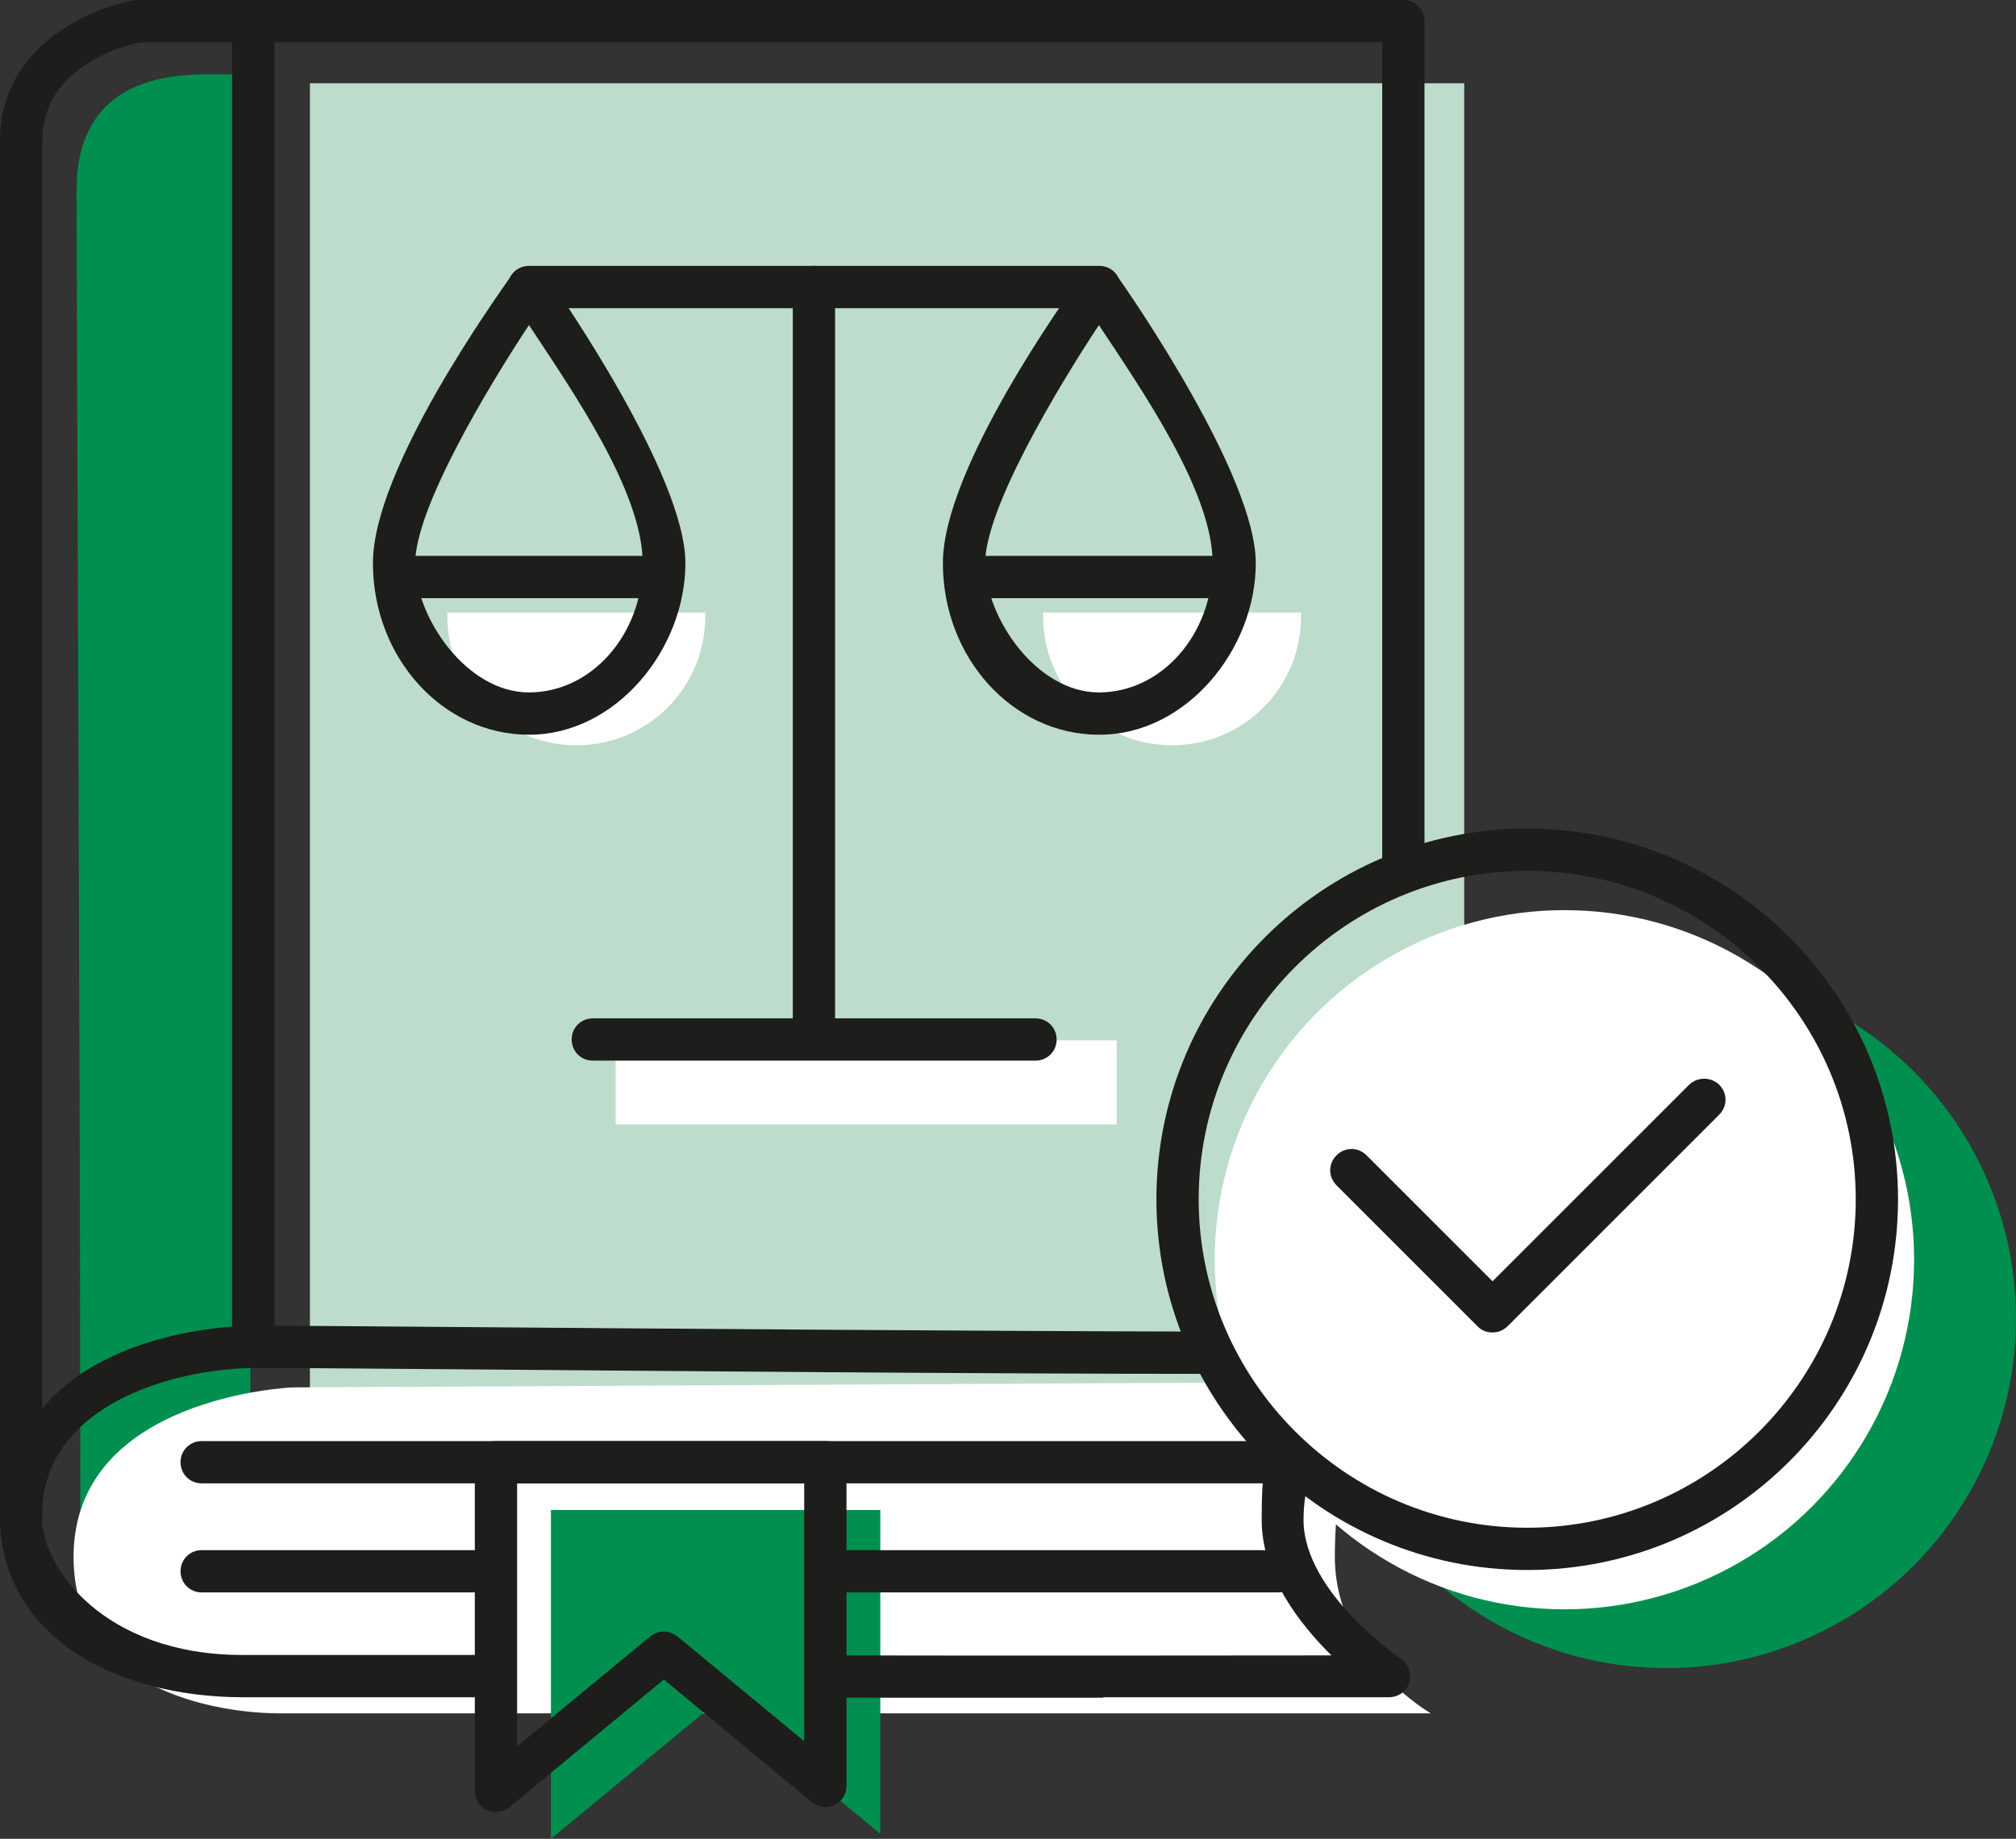 <?xml version="1.0" encoding="UTF-8"?>
<svg id="Ebene_1" xmlns="http://www.w3.org/2000/svg" version="1.1" viewBox="0 0 476.8 435">
  <rect x="0" y="0" width="476.8" height="435" fill="#333333" stroke="none"/>
  <!-- Generator: Adobe Illustrator 29.2.1, SVG Export Plug-In . SVG Version: 2.1.0 Build 116)  -->
  <defs>
    <style>
      .st0 {
        fill: #1d1d1b;
      }

      .st1 {
        fill: #fff;
      }

      .st2 {
        fill: #bedccc;
      }

      .st3 {
        fill: #008f4e;
      }
    </style>
  </defs>
  <rect class="st2" x="73.3" y="19.7" width="273" height="311.6"/>
  <circle class="st3" cx="394.1" cy="311.9" r="82.7"/>
  <circle class="st1" cx="370" cy="298" r="82.7"/>
  <path class="st3" d="M59.2,17.6c-3,0-6.5,0-10.6,0-20.3,0-30.5,9.3-30.5,27.5s.9,218.4.9,317c0-19.6,23.7-26.4,40.2-28.8,0,0,0-315.7,0-315.7Z"/>
  <path class="st1" d="M105.8,144.9c0,.3,0,.6,0,.9,0,16.8,13.6,30.5,30.5,30.5s30.5-13.6,30.5-30.5,0-.6,0-.9h-60.9Z"/>
  <path class="st1" d="M246.7,144.9c0,.3,0,.6,0,.9,0,16.8,13.6,30.5,30.5,30.5s30.5-13.6,30.5-30.5,0-.6,0-.9h-60.9Z"/>
  <rect class="st1" x="145.6" y="246.1" width="118.5" height="19.9"/>
  <path class="st1" d="M323.5,326.9l-254.3,1.3s-51.8,2.1-51.8,40.1,48.5,37,48.5,37h272.5s-22.7-12.9-22.7-37.1,7.9-41.4,7.9-41.4h0Z"/>
  <polygon class="st3" points="130.3 357.2 130.3 435 170 402.2 208.2 433.8 208.2 357.2 130.3 357.2"/>
  <path class="st0" d="M361.2,371.4c-48.4,0-87.7-39.3-87.7-87.7s39.3-87.7,87.7-87.7,87.7,39.3,87.7,87.7-39.3,87.7-87.7,87.7ZM361.2,206c-42.9,0-77.7,34.9-77.7,77.7s34.9,77.7,77.7,77.7,77.7-34.9,77.7-77.7-34.9-77.7-77.7-77.7h0Z"/>
  <path class="st0" d="M352.9,315.2c-1.3,0-2.6-.5-3.5-1.5l-33.3-33.3c-2-2-2-5.1,0-7.1s5.1-2,7.1,0l29.8,29.8,46.5-46.5c2-1.9,5.1-1.9,7.1,0,2,2,2,5.1,0,7.1l-50,50c-1,1-2.3,1.5-3.5,1.5h0Z"/>
  <path class="st0" d="M5,363.9c-2.8,0-5-2.2-5-5V33.4C0,11.2,20.9,1.9,32,0c.3,0,.5,0,.8,0h299.1c2.8,0,5,2.2,5,5v199c0,2.8-2.2,5-5,5s-5-2.2-5-5V10H33.3c-3.1.6-23.3,5.3-23.3,23.4v325.5c0,2.8-2.2,5-5,5Z"/>
  <path class="st0" d="M59.9,323.6c-2.8,0-5-2.2-5-5V6.3c0-2.8,2.2-5,5-5s5,2.2,5,5v312.3c0,2.8-2.2,5-5,5Z"/>
  <path class="st0" d="M301,350.9H47.7c-2.8,0-5-2.2-5-5s2.2-5,5-5h253.3c2.8,0,5,2.2,5,5s-2.2,5-5,5h0Z"/>
  <path class="st0" d="M302.2,376.7h-104.7c-2.8,0-5-2.2-5-5s2.2-5,5-5h104.7c2.8,0,5,2.2,5,5s-2.2,5-5,5Z"/>
  <path class="st0" d="M116.7,376.7H47.7c-2.8,0-5-2.2-5-5s2.2-5,5-5h69c2.8,0,5,2.2,5,5s-2.2,5-5,5h0Z"/>
  <g>
    <path class="st0" d="M125.1,173.8c-20.4,0-36.9-18.2-36.9-40.6s29.5-63.3,32.8-68.1c.9-1.3,2.5-2.1,4.1-2.1s3.2.8,4.1,2.1c3.4,4.8,32.9,47.5,32.9,68.1s-16.6,40.6-36.9,40.6ZM125.1,76.9c-10.1,15.3-26.9,43.5-26.9,56.3s12.1,30.6,26.9,30.6,26.9-13.7,26.9-30.6-16.8-41-26.9-56.3Z"/>
    <path class="st0" d="M259.9,173.8c-20.4,0-36.9-18.2-36.9-40.6s29.5-63.3,32.9-68.1c.9-1.3,2.5-2.1,4.1-2.1s3.2.8,4.1,2.1c3.4,4.8,32.9,47.5,32.9,68.1s-16.6,40.6-36.9,40.6ZM259.9,76.9c-10.1,15.3-26.9,43.5-26.9,56.3s12.1,30.6,26.9,30.6,26.9-13.7,26.9-30.6-16.8-41-26.9-56.3Z"/>
    <path class="st0" d="M259.9,72.9H125.1c-2.8,0-5-2.2-5-5s2.2-5,5-5h134.9c2.8,0,5,2.2,5,5s-2.2,5-5,5Z"/>
    <path class="st0" d="M192.5,246.9c-2.8,0-5-2.2-5-5V67.9c0-2.8,2.2-5,5-5s5,2.2,5,5v174c0,2.8-2.2,5-5,5Z"/>
    <path class="st0" d="M244.9,250.9h-104.7c-2.8,0-5-2.2-5-5s2.2-5,5-5h104.7c2.8,0,5,2.2,5,5s-2.2,5-5,5Z"/>
  </g>
  <path class="st0" d="M153.8,141.5h-58.9c-2.8,0-5-2.2-5-5s2.2-5,5-5h58.9c2.8,0,5,2.2,5,5s-2.2,5-5,5Z"/>
  <path class="st0" d="M286.6,141.5h-53.2c-2.8,0-5-2.2-5-5s2.2-5,5-5h53.2c2.8,0,5,2.2,5,5s-2.2,5-5,5Z"/>
  <path class="st0" d="M115.5,401.5h0c-21,0-38.8,0-49.5,0h-8.5c-15.5,0-29.6-3.8-39.8-10.6C6.1,383.1,0,372,0,358.9s8-28.2,23.1-36.3c15.5-8.4,32.7-9,37.6-9s21.9.1,45.3.3c50.2.4,126.1,1,180.3,1.1,2.8,0,5,2.2,5,5,0,2.8-2.2,5-5,5h0c-54.3,0-130.2-.7-180.4-1.1-23.4-.2-40.2-.3-45.3-.3-8.9,0-22.2,2-32.9,7.8-11.8,6.4-17.8,15.6-17.8,27.5s14.7,32.6,47.5,32.6h8.5c10.7,0,28.5,0,49.5,0,2.8,0,5,2.2,5,5,0,2.8-2.2,5-5,5h0Z"/>
  <path class="st0" d="M261,401.6c-19.5,0-41.6,0-64.1,0-2.8,0-5-2.2-5-5s2.2-5,5-5h0c48.5.1,95.5,0,118,0-7.6-7.5-16.5-19-16.5-32s.7-9.3,2-13.7c.8-2.6,3.6-4.1,6.2-3.3s4.1,3.6,3.3,6.2c-1.1,3.5-1.6,7.1-1.6,10.8,0,8.7,6,17,11.1,22.4,5.9,6.3,11.8,10.3,11.9,10.4,1.8,1.2,2.6,3.5,2,5.6s-2.6,3.5-4.8,3.5c-.4,0-28.9,0-67.7,0h0Z"/>
  <path class="st0" d="M117.3,428.7c-.7,0-1.4-.2-2.1-.5-1.8-.8-2.9-2.6-2.9-4.5v-77.8c0-2.8,2.2-5,5-5h77.9c2.8,0,5,2.2,5,5v76.6c0,1.9-1.1,3.7-2.9,4.5-1.8.8-3.8.6-5.3-.7l-35-29-36.5,30.2c-.9.8-2.1,1.1-3.2,1.1h0ZM122.3,350.9v62.2l31.5-26c1.9-1.5,4.5-1.5,6.4,0l30,24.8v-61h-67.9Z"/>
</svg>